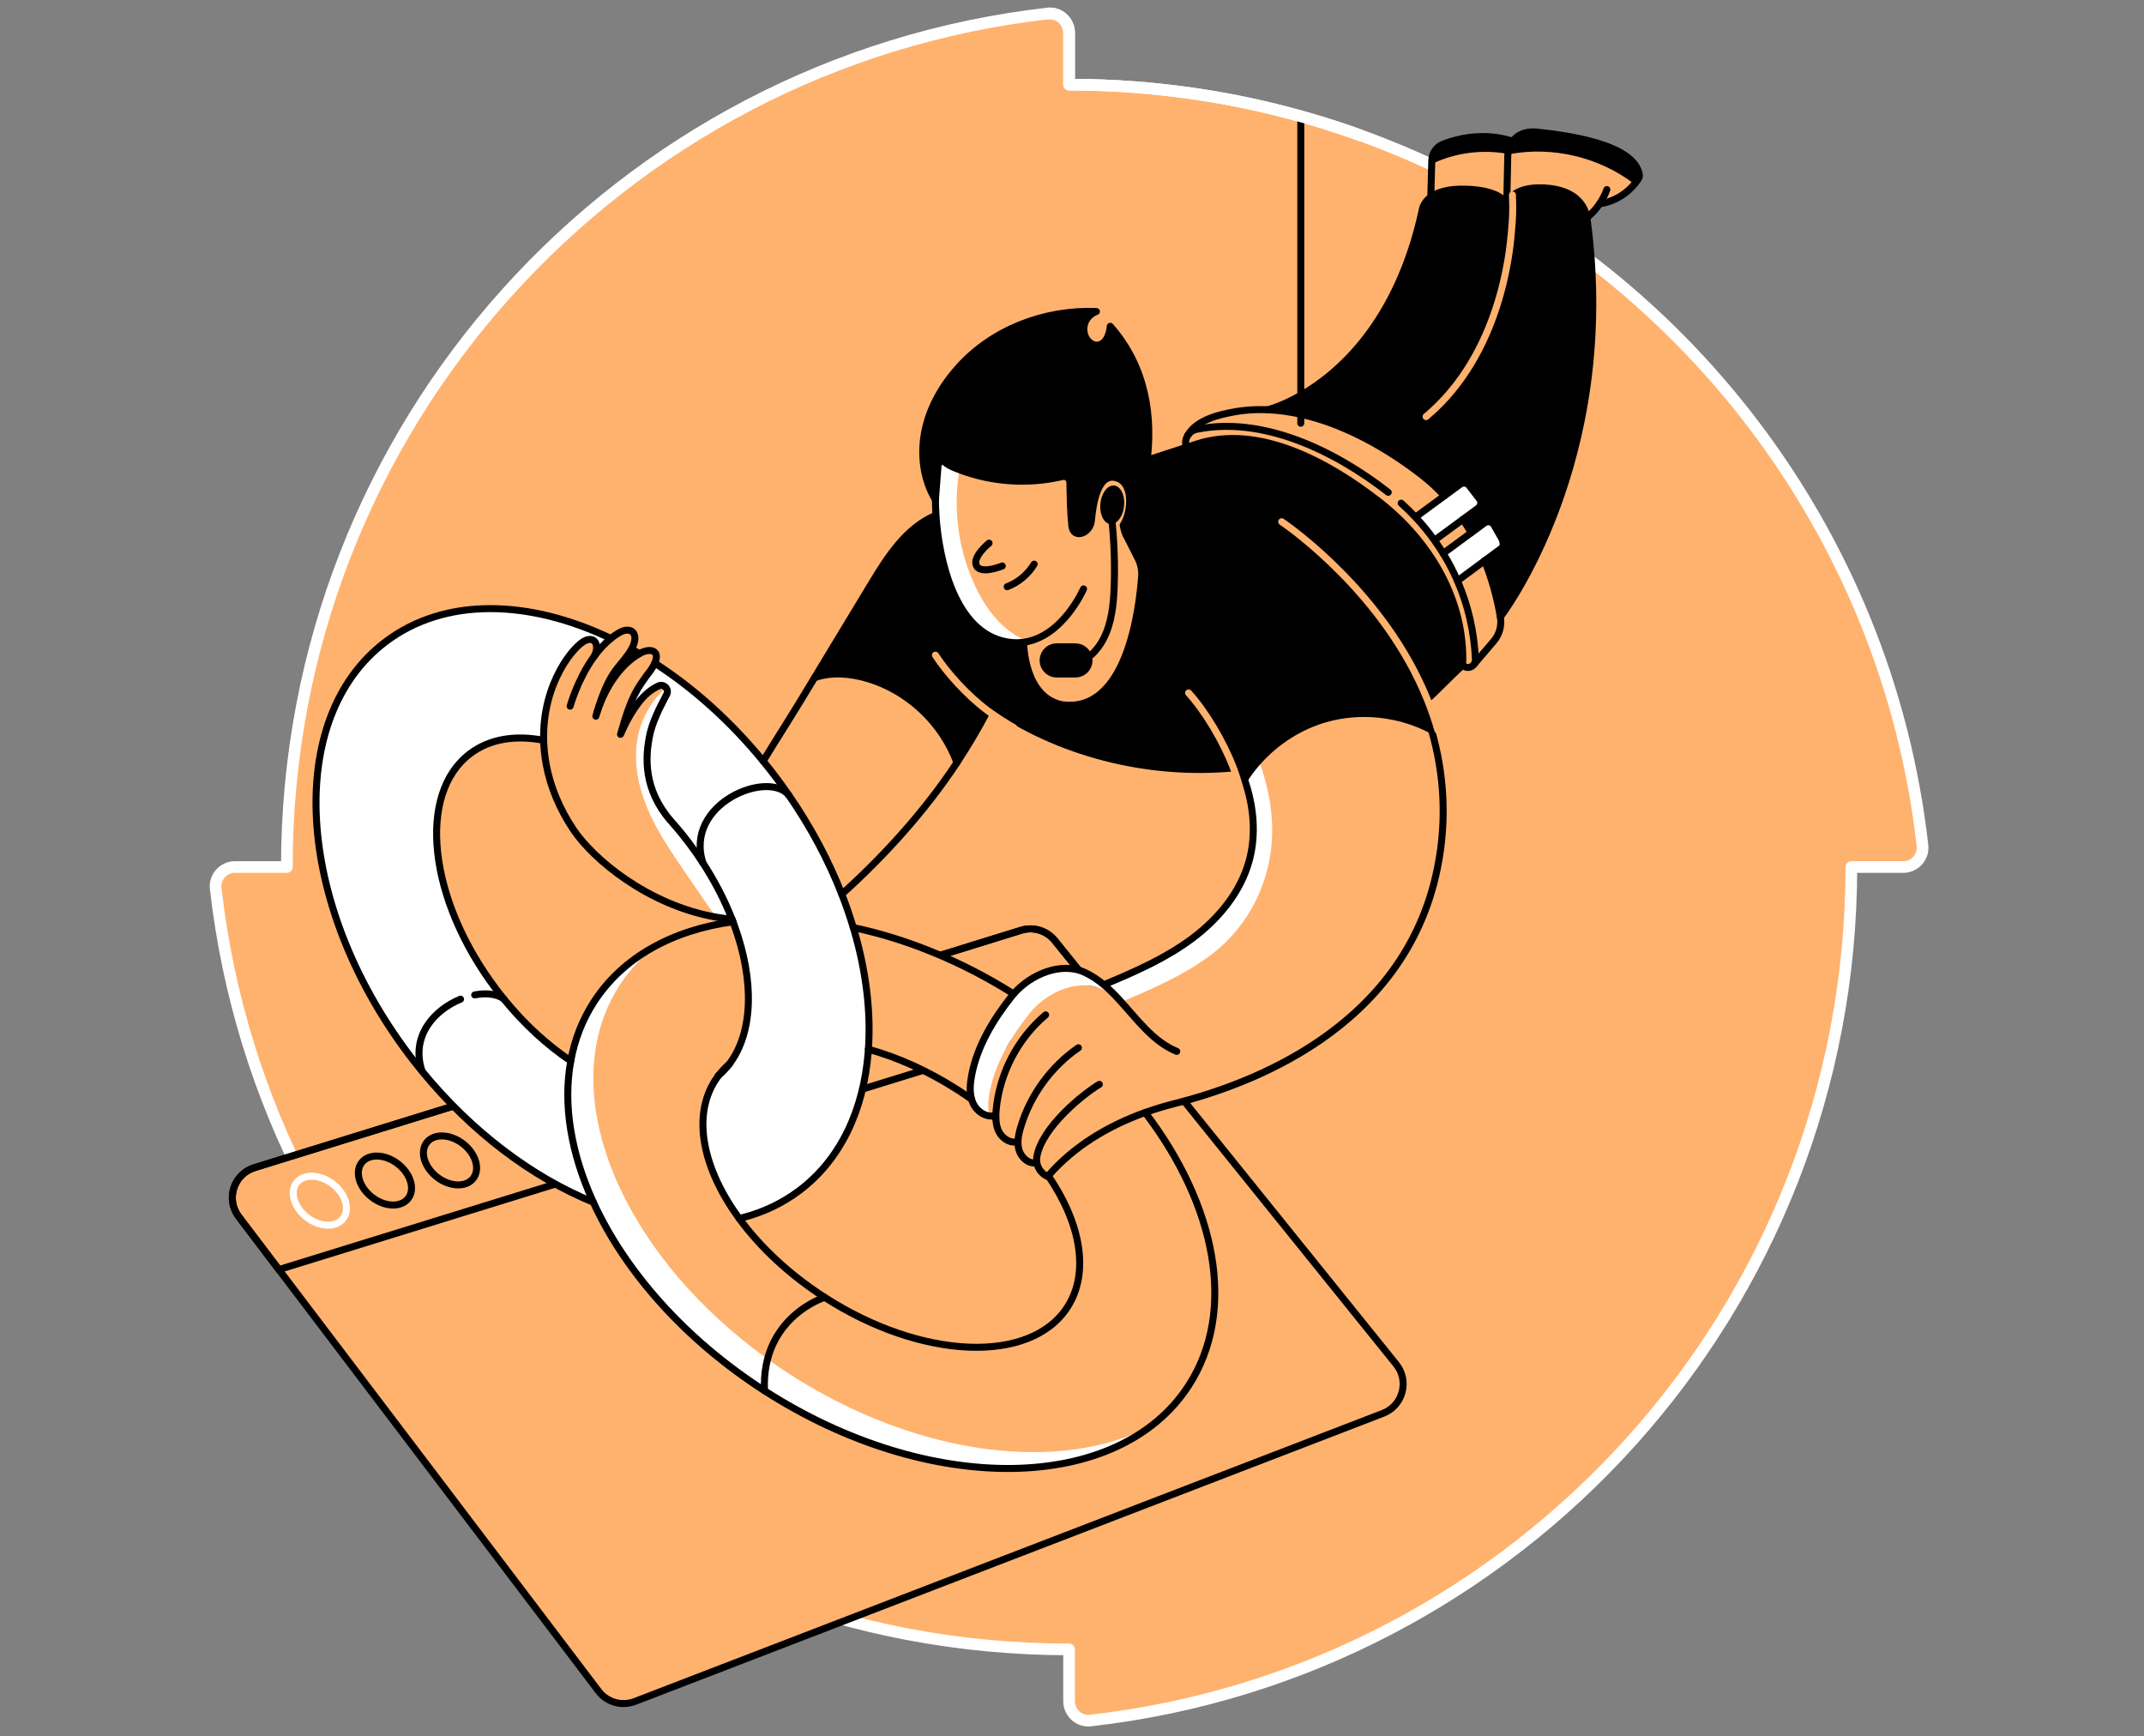 <svg width="368" height="298" viewBox="0 0 368 298" fill="none" xmlns="http://www.w3.org/2000/svg">
<rect x="0" y="0" width="368" height="298" fill="#808080" stroke="none"/>
<path d="M326.664 148.803H317.771C317.771 224.543 260.677 286.937 187.167 295.279C185.209 295.502 183.497 293.932 183.497 291.964V283.072C107.757 283.072 45.363 225.972 37.021 152.467C36.798 150.509 38.368 148.797 40.342 148.797H49.234C49.234 73.057 106.328 10.663 179.833 2.321C181.796 2.098 183.503 3.668 183.503 5.642V14.528C187.314 14.528 191.092 14.676 194.827 14.959C196.326 15.074 197.814 15.21 199.303 15.368C211.232 16.639 222.741 19.332 233.646 23.279C235.903 24.091 238.138 24.964 240.341 25.885C288.614 46.069 323.861 91.18 329.984 145.133C330.202 147.096 328.638 148.803 326.664 148.803Z" fill="#FFB26E" stroke="white" stroke-width="2" stroke-linecap="round" stroke-linejoin="round"/>
<path d="M108.967 292.007L237.386 242.557C240.793 241.243 241.938 236.99 239.648 234.144L181.049 161.419C179.664 159.696 177.369 158.998 175.259 159.652L43.678 200.396C40.107 201.502 38.717 205.821 40.979 208.803L102.735 290.235C104.186 292.149 106.726 292.869 108.967 292.007Z" fill="#FFB26E" stroke="black" stroke-width="1.2" stroke-miterlimit="10" stroke-linecap="round" stroke-linejoin="round"/>
<path d="M190.906 173.659L47.86 217.886L40.974 208.803C38.711 205.821 40.102 201.503 43.678 200.396L175.259 159.658C177.374 159.004 179.664 159.701 181.049 161.424L190.906 173.659Z" stroke="black" stroke-width="1.2" stroke-miterlimit="10" stroke-linecap="round" stroke-linejoin="round"/>
<path d="M58.894 209.132C60.114 207.544 59.315 204.882 57.108 203.188C54.902 201.493 52.124 201.406 50.904 202.994C49.685 204.582 50.484 207.243 52.691 208.938C54.897 210.633 57.675 210.72 58.894 209.132Z" stroke="white" stroke-width="1.2" stroke-miterlimit="10" stroke-linecap="round" stroke-linejoin="round"/>
<path d="M70.066 205.675C71.286 204.087 70.486 201.426 68.28 199.731C66.074 198.036 63.296 197.949 62.076 199.537C60.857 201.125 61.656 203.786 63.863 205.481C66.069 207.176 68.846 207.263 70.066 205.675Z" stroke="black" stroke-width="1.2" stroke-miterlimit="10" stroke-linecap="round" stroke-linejoin="round"/>
<path d="M81.235 202.222C82.455 200.634 81.655 197.973 79.449 196.278C77.243 194.583 74.465 194.496 73.245 196.084C72.025 197.672 72.825 200.333 75.032 202.028C77.238 203.723 80.015 203.81 81.235 202.222Z" stroke="black" stroke-width="1.2" stroke-miterlimit="10" stroke-linecap="round" stroke-linejoin="round"/>
<path d="M281.368 29.919C281.417 30.176 281.373 30.437 281.232 30.661C281.128 30.819 281.019 30.977 280.904 31.13L280.806 31.053C274.684 26.392 266.554 24.462 258.987 25.869L258.911 25.852C258.911 25.847 258.916 25.841 258.916 25.83C259.047 25.291 259.281 24.767 259.603 24.309C259.821 24.004 260.077 23.726 260.366 23.497C261.326 22.744 262.602 22.543 263.823 22.679C268.468 23.164 280.376 24.614 281.368 29.919Z" fill="black"/>
<path d="M274.575 34.957C273.997 35.824 273.283 36.604 272.481 37.269L272.367 37.291C272.132 35.977 271.015 32.487 264.908 32.247C261.223 32.1 259.5 33.272 258.627 34.826C258.682 32.127 258.742 29.439 258.802 26.746C258.807 26.446 258.851 26.146 258.916 25.847L258.993 25.863C266.56 24.456 274.689 26.386 280.812 31.048L280.91 31.124C279.4 33.18 277.105 34.603 274.575 34.957Z" fill="#FFB26E"/>
<path d="M258.622 34.826C259.494 33.272 261.217 32.1 264.902 32.247C271.009 32.487 272.126 35.977 272.361 37.291C272.377 37.383 272.394 37.459 272.399 37.525C278.064 79.293 257.526 105.878 257.526 105.878C256.964 102.59 256.07 99.335 254.816 96.228L257.597 94.167C258.115 93.785 258.065 93.327 257.826 92.547L256.364 89.985C255.983 89.489 255.285 89.391 254.778 89.761L252.504 91.435C252.063 90.65 251.588 89.881 251.087 89.134L253.682 87.226C254.2 86.845 254.304 86.119 253.911 85.607L252.177 83.355C251.796 82.859 251.098 82.761 250.591 83.137L247.914 85.1C246.769 83.851 245.509 82.679 244.141 81.611C238.116 76.916 230.778 72.767 223.259 71.094V67.85C229.665 64.186 239.845 55.506 244.07 36.184C244.146 35.573 244.506 34.592 245.618 33.785C246.72 32.994 248.546 32.378 251.567 32.46C257.646 32.629 258.551 34.935 258.551 34.935C258.578 34.902 258.6 34.864 258.622 34.826Z" fill="black"/>
<path d="M259.423 24.173L259.603 24.304C259.276 24.762 259.047 25.285 258.916 25.825L258.529 25.754C254.255 25.04 249.762 25.64 245.82 27.444L245.755 27.439C245.826 26.245 246.567 25.171 247.685 24.74C251.42 23.29 255.634 22.952 259.423 24.173Z" fill="black"/>
<path d="M258.916 25.825C258.916 25.836 258.91 25.842 258.91 25.847C258.84 26.147 258.796 26.447 258.796 26.747C258.741 29.44 258.681 32.133 258.621 34.827C258.6 34.865 258.578 34.898 258.562 34.941C258.562 34.941 257.656 32.635 251.577 32.466C248.562 32.384 246.73 33 245.629 33.791L245.58 33.725L245.749 27.537C245.749 27.505 245.755 27.472 245.755 27.445L245.82 27.45C249.762 25.64 254.254 25.046 258.529 25.76L258.916 25.825Z" fill="#FFB26E"/>
<path d="M257.831 92.548C258.071 93.328 258.12 93.785 257.602 94.167L254.821 96.228L250.165 99.674C249.462 98.054 248.644 96.49 247.717 94.98L252.515 91.441L254.789 89.767C255.29 89.402 255.994 89.5 256.375 89.991L257.831 92.548Z" fill="white"/>
<path d="M253.911 85.607C254.303 86.12 254.2 86.845 253.682 87.227L251.087 89.135L246.441 92.548L246.207 92.717C245.231 91.348 244.157 90.04 242.99 88.791L243.312 88.486L247.919 85.1L250.596 83.138C251.098 82.767 251.801 82.865 252.182 83.356L253.911 85.607Z" fill="white"/>
<path d="M220.103 89.62C221.553 90.683 236.933 102.252 244.092 120.528C244.692 122.065 245.237 123.646 245.706 125.282C240.155 122.365 233.471 121.64 227.447 123.379C223.096 124.633 219.138 127.163 216.095 130.511C215.174 131.525 214.34 132.61 213.598 133.755C213.402 133.198 213.189 132.648 212.96 132.103C212.895 131.95 212.835 131.803 212.764 131.656C210.692 126.918 207.503 122.736 204.008 118.919C206.832 122 209.967 127.228 211.706 131.792C196.779 133.182 181.436 129.109 169.987 121.057C166.427 118.554 163.237 115.67 160.566 112.437C162.545 115.501 166.11 119.426 169.523 121.956C167.942 124.96 166.176 127.954 164.257 130.876C161.765 124.061 155.926 118.554 148.98 116.466C146.003 115.572 142.748 115.288 139.81 116.302C143.048 110.954 146.281 105.611 149.514 100.262C152.355 95.568 155.512 90.596 160.566 88.464L160.658 88.459C161.171 96.07 163.897 108.637 172.877 110.169C173.433 110.262 173.972 110.305 174.496 110.305C174.905 110.305 175.303 110.272 175.69 110.223L175.701 110.305C175.701 110.305 175.701 119.705 182.358 120.948C193.382 122.36 195.541 104.597 195.944 98.927C196.021 97.853 195.808 96.773 195.317 95.808L194.925 95.034L193.295 91.817C193.295 91.817 196.01 86.31 196.898 78.95C199.139 78.225 201.386 77.494 203.632 76.769C204.232 76.579 204.826 76.382 205.426 76.191C216.008 72.762 227.937 79.234 236.715 86.076C245.488 92.918 251.474 103.054 251.06 114.171C248.982 116.003 247.031 118.145 244.975 120.021C237.707 102.023 221.607 90.65 220.103 89.62Z" fill="black"/>
<path d="M170.93 191.901C170.783 191.776 170.635 191.65 170.488 191.53C170.276 191.558 170.058 191.563 169.845 191.53C169.48 190.238 169.616 188.81 169.861 187.469C170.788 182.48 173.596 177.84 176.758 173.866C176.856 173.74 176.96 173.615 177.069 173.495C179.98 170.136 185.171 167.95 189.178 169.755C190.198 170.213 191.141 170.807 192.013 171.494C192.231 171.658 192.455 171.843 192.667 172.023L192.885 171.772C198.06 169.613 203.239 167.323 207.726 163.97C207.77 163.937 207.819 163.899 207.862 163.872C215.021 158.464 218.837 149.757 218.314 140.799C218.063 136.541 217.022 133.231 216.095 130.516C219.137 127.168 223.101 124.644 227.446 123.385C233.471 121.651 240.155 122.371 245.705 125.288C247.772 132.435 248.475 140.444 246.692 149.135C241.006 176.881 213.811 186.324 201.642 189.393C199.93 189.824 198.229 190.342 196.555 190.936C190.214 193.21 184.309 196.732 179.931 201.791C179.893 201.835 179.86 201.879 179.817 201.922C178.841 201.491 178.143 200.581 177.963 199.556L177.718 199.605C176.409 199.703 175.248 198.58 174.894 197.315C174.774 196.884 174.73 196.443 174.735 196.001L174.37 195.99C173.116 196.148 171.911 195.222 171.382 194.071C171.072 193.39 170.952 192.654 170.93 191.901Z" fill="#FFB26E"/>
<path d="M244.97 120.026C244.79 120.195 244.604 120.359 244.419 120.523L244.092 120.534C236.933 102.258 221.553 90.689 220.103 89.626C221.607 90.651 237.707 102.024 244.97 120.026Z" fill="black"/>
<path d="M223.27 67.849V71.093C221.416 70.679 219.557 70.412 217.698 70.33C217.66 70.33 217.622 70.324 217.583 70.324C217.583 70.324 219.988 69.73 223.27 67.849Z" fill="black"/>
<path d="M218.314 140.793C218.843 149.751 215.027 158.458 207.863 163.866C207.819 163.899 207.77 163.931 207.726 163.964C203.239 167.317 198.054 169.607 192.886 171.766L192.668 172.017C192.455 171.837 192.237 171.652 192.013 171.488C191.239 170.643 190.432 169.836 189.576 169.105L189.794 168.855C194.968 166.696 200.148 164.406 204.635 161.053C209.122 157.7 212.922 153.153 214.4 147.744C215.659 143.164 215.168 138.241 213.593 133.749C214.132 132.909 215.452 131.268 216.09 130.505C217.022 133.225 218.063 136.529 218.314 140.793Z" fill="white"/>
<path d="M216.095 130.505C215.457 131.273 214.138 132.909 213.598 133.749C214.334 132.604 215.174 131.519 216.095 130.505Z" fill="#FFB26E"/>
<path d="M212.764 131.655L212.677 131.693C212.35 131.726 212.028 131.764 211.701 131.791C209.967 127.228 206.832 121.999 204.002 118.919C207.508 122.73 210.692 126.912 212.764 131.655Z" fill="black"/>
<path d="M196.555 190.93C208.713 206.872 212.3 224.929 204.057 237.736C192.04 256.41 159.431 256.83 131.222 238.68C130.622 226.08 141.537 222.656 141.537 222.656C158.232 233.402 176.894 234.149 183.213 224.324C187.041 218.376 185.47 209.925 179.926 201.791C184.309 196.726 190.214 193.198 196.555 190.93Z" fill="#FFB26E"/>
<path d="M196.904 78.961C196.015 86.321 193.3 91.828 193.3 91.828C193.3 91.828 193.038 91.512 192.782 90.143C194.281 87.93 194.701 82.559 191.348 81.938C188.382 81.382 187.586 86.512 187.33 89.342C187.128 91.561 184.222 92.608 183.972 90.252C183.704 87.782 183.688 85.269 183.633 82.783C183.623 82.112 182.99 81.627 182.341 81.785C176.513 83.165 170.276 82.756 164.682 80.618C164.611 80.591 164.54 80.564 164.469 80.537C164.273 80.466 164.082 80.384 163.891 80.308C163.297 80.062 162.681 79.751 162.179 79.343C161.727 78.977 161.056 79.288 161.013 79.861L160.56 85.76C158.428 82.227 157.921 77.832 158.783 73.798C159.639 69.758 161.792 66.067 164.557 63.003C170.461 56.46 179.381 53.112 188.191 53.456C187.346 53.745 186.638 54.405 186.289 55.228C185.94 56.046 185.951 57.011 186.321 57.823C186.708 58.668 187.581 59.355 188.497 59.219C189.189 59.115 189.751 58.565 190.056 57.927C190.361 57.294 190.492 56.694 190.569 55.997C196.942 63.242 197.754 71.944 196.904 78.961Z" fill="black"/>
<path d="M195.323 95.819C195.813 96.784 196.026 97.863 195.95 98.937C196.026 97.863 195.415 96.01 194.93 95.045L195.323 95.819Z" fill="black"/>
<path d="M190.895 89.767C191.898 89.62 192.754 88.273 192.858 86.632C192.967 84.892 192.177 83.48 191.097 83.48C190.018 83.48 189.058 84.892 188.949 86.632C188.84 88.371 189.63 89.783 190.704 89.783C190.77 89.783 190.83 89.778 190.895 89.767ZM187.346 112.371C186.948 111.226 185.863 110.414 184.587 110.414H181.37C180.564 110.414 179.828 110.741 179.304 111.27C178.775 111.804 178.448 112.535 178.448 113.342C178.448 114.955 179.757 116.269 181.376 116.269H184.593C185.4 116.269 186.13 115.942 186.659 115.413C187.188 114.885 187.515 114.148 187.515 113.347C187.51 113.004 187.45 112.671 187.346 112.371ZM175.689 110.228C175.302 110.283 174.904 110.31 174.495 110.31C175.073 110.261 175.64 110.152 176.191 109.961C172.211 108.38 169.398 104.738 167.528 100.884C164.496 94.641 163.499 87.45 164.682 80.613C170.275 82.744 176.513 83.159 182.341 81.779C182.99 81.621 183.622 82.106 183.633 82.777C183.688 85.269 183.704 87.777 183.971 90.246C184.222 92.602 187.133 91.561 187.33 89.336C187.586 86.506 188.382 81.376 191.348 81.932C194.701 82.554 194.276 87.929 192.782 90.138C193.043 91.506 193.3 91.822 193.3 91.822L194.93 95.039C195.421 96.004 196.031 97.858 195.949 98.932C195.54 104.596 193.387 122.365 182.363 120.953C175.706 119.704 175.706 110.31 175.706 110.31L175.689 110.228Z" fill="#FFB26E"/>
<path d="M191.108 83.323C192.242 83.323 193.071 84.806 192.956 86.632C192.847 88.355 191.948 89.767 190.895 89.92C190.825 89.936 190.765 89.936 190.699 89.936C189.565 89.936 188.742 88.453 188.856 86.627C188.965 84.806 189.974 83.323 191.108 83.323Z" fill="black"/>
<path d="M189.581 169.106C190.437 169.832 191.244 170.644 192.019 171.489C191.146 170.802 190.203 170.208 189.183 169.75C185.176 167.945 179.98 170.131 177.074 173.49C176.965 173.61 176.862 173.735 176.764 173.861C173.601 177.835 170.794 182.475 169.867 187.464C169.621 188.81 169.48 190.233 169.85 191.525C169.714 191.509 169.567 191.482 169.43 191.449C169.42 191.449 169.414 191.444 169.403 191.438C169.332 191.422 169.261 191.395 169.185 191.367C169.114 191.346 169.043 191.313 168.973 191.286C168.689 191.16 168.416 190.997 168.171 190.8C168.117 190.757 168.062 190.713 168.013 190.664C168.002 190.653 167.986 190.642 167.975 190.631C167.931 190.593 167.882 190.555 167.844 190.511C167.495 190.168 167.201 189.764 167.01 189.323C166.912 189.105 166.83 188.887 166.77 188.663C166.383 187.355 166.525 185.915 166.775 184.558C167.702 179.569 170.51 174.929 173.672 170.955C173.77 170.829 173.874 170.704 173.983 170.584C176.894 167.226 182.085 165.039 186.092 166.844C187.373 167.416 188.518 168.201 189.581 169.106Z" fill="white"/>
<path d="M187.346 112.371C187.455 112.676 187.515 113.004 187.515 113.347C187.515 114.154 187.188 114.89 186.659 115.413C186.125 115.942 185.4 116.269 184.593 116.269H181.376C179.757 116.269 178.448 114.955 178.448 113.342C178.448 112.535 178.775 111.799 179.304 111.27C179.833 110.741 180.564 110.414 181.371 110.414H184.587C185.858 110.414 186.943 111.226 187.346 112.371Z" fill="black"/>
<path d="M176.191 109.967C175.64 110.153 175.068 110.267 174.496 110.316C173.972 110.316 173.432 110.273 172.876 110.18C163.897 108.648 161.165 96.075 160.658 88.47C160.593 87.472 160.565 86.561 160.565 85.771L161.018 79.872C161.062 79.294 161.732 78.989 162.185 79.354C162.681 79.763 163.302 80.073 163.897 80.319C164.087 80.395 164.278 80.477 164.475 80.548C164.545 80.581 164.611 80.602 164.687 80.63C163.504 87.466 164.507 94.658 167.533 100.9C169.398 104.744 172.217 108.386 176.191 109.967Z" fill="white"/>
<path d="M173.983 170.578C173.874 170.698 173.771 170.823 173.673 170.948C170.51 174.923 167.702 179.563 166.776 184.551C166.525 185.909 166.389 187.354 166.77 188.657C166.007 188.117 165.227 187.588 164.426 187.07C159.35 183.804 154.083 181.455 149.045 180.059C149.498 173.691 148.669 166.75 146.597 159.657C146.548 159.499 146.505 159.33 146.45 159.172C155.517 161.097 164.96 164.891 173.983 170.578Z" fill="#FFB26E"/>
<path d="M169.987 121.057C169.829 121.357 169.676 121.657 169.518 121.956C166.105 119.427 162.54 115.501 160.561 112.437C163.238 115.67 166.422 118.554 169.987 121.057Z" fill="black"/>
<path d="M169.845 191.53C169.709 191.519 169.562 191.492 169.425 191.454C169.567 191.487 169.709 191.514 169.845 191.53Z" fill="#FFB26E"/>
<path d="M169.185 191.372C169.256 191.399 169.333 191.427 169.404 191.443C169.327 191.427 169.256 191.405 169.185 191.372Z" fill="#FFB26E"/>
<path d="M168.171 190.806C168.417 191.002 168.689 191.165 168.973 191.291C168.689 191.171 168.417 191.007 168.171 190.806Z" fill="#FFB26E"/>
<path d="M168.013 190.675C168.068 190.724 168.117 190.768 168.172 190.812C168.117 190.768 168.062 190.724 168.013 190.675Z" fill="#FFB26E"/>
<path d="M167.844 190.516C167.882 190.56 167.931 190.598 167.975 190.636C167.926 190.598 167.882 190.56 167.844 190.516Z" fill="#FFB26E"/>
<path d="M163.891 80.308C164.082 80.384 164.273 80.466 164.469 80.537C164.273 80.466 164.082 80.384 163.891 80.308Z" fill="#FFB26E"/>
<path d="M135.398 136.481C134.706 135.472 133.981 134.469 133.234 133.471C132.498 132.495 131.751 131.547 130.993 130.62C132.923 127.436 135.606 123.243 137.536 120.059C138.294 118.811 139.051 117.557 139.809 116.308C142.742 115.294 145.997 115.578 148.98 116.472C155.926 118.56 161.759 124.066 164.256 130.882C158.859 139.103 152.251 146.862 145.174 153.186L144.487 153.459C142.246 147.734 139.215 142.004 135.398 136.481Z" fill="#FFB26E"/>
<path d="M146.603 159.668C148.67 166.756 149.504 173.702 149.051 180.07C149.04 180.266 149.029 180.457 149.013 180.648V180.653C148.206 190.538 144.291 198.978 137.193 204.326C134.303 206.502 131.081 208.028 127.608 208.939H127.603C127.363 209.004 127.117 209.064 126.872 209.119C120.662 200.635 118.743 191.645 122.75 185.413C122.919 185.151 123.099 184.895 123.285 184.644C123.999 184.039 124.637 183.358 125.204 182.616L125.209 182.611C129.304 177.197 129.489 168.304 126.081 158.894C126 158.66 125.912 158.431 125.825 158.196C125.771 158.055 125.716 157.913 125.662 157.771C124.402 154.549 122.728 151.283 120.651 148.088H120.657C117.413 137.914 131.823 132.092 135.41 136.481C139.221 142.004 142.252 147.734 144.493 153.458C145.24 155.372 145.9 157.28 146.467 159.183C146.51 159.341 146.554 159.505 146.603 159.668Z" fill="white"/>
<path d="M126.872 209.119C130.443 214.004 135.437 218.726 141.543 222.657C141.543 222.657 130.634 226.081 131.228 238.68C117.434 229.799 107.25 218.126 101.841 206.322C98.025 197.986 96.596 189.59 97.976 182.071C98.63 178.478 99.927 175.087 101.912 172.001C106.917 164.227 115.488 159.62 125.825 158.191C125.912 158.426 125.999 158.655 126.081 158.889C129.494 168.299 129.303 177.192 125.209 182.606L125.203 182.611C124.489 183.216 123.851 183.892 123.284 184.639C123.099 184.89 122.919 185.146 122.75 185.408C118.743 191.645 120.656 200.636 126.872 209.119Z" fill="#FFB26E"/>
<path d="M197.64 244.678C182.718 256.143 155.365 254.208 131.223 238.68C131.13 236.636 131.332 234.831 131.746 233.25C132.995 234.155 134.282 235.028 135.601 235.878C157.54 249.988 182.135 252.872 197.64 244.678Z" fill="white"/>
<path d="M131.223 238.674C117.429 229.793 107.244 218.12 101.836 206.316C98.019 197.98 96.591 189.584 97.97 182.065C98.624 178.472 99.922 175.081 101.907 171.995C104.578 167.846 108.258 164.602 112.685 162.258C110.177 164.188 108.018 166.5 106.29 169.187C104.306 172.273 103.002 175.67 102.354 179.257C100.974 186.77 102.403 195.167 106.219 203.508C111.11 214.178 119.904 224.75 131.751 233.239C131.332 234.831 131.13 236.635 131.223 238.674Z" fill="white"/>
<path d="M133.234 133.471C133.981 134.469 134.706 135.472 135.399 136.481C131.811 132.086 117.407 137.915 120.646 148.088H120.64C119.909 146.96 119.124 145.836 118.29 144.73C117.276 143.383 116.224 142.107 115.139 140.897C113.972 139.185 113.116 137.282 112.854 136.644C111.535 133.509 110.821 130.031 111.421 126.683C111.9 124.023 113.176 121.58 114.43 119.187C114.436 119.181 114.436 119.176 114.441 119.17C114.457 119.132 114.474 119.094 114.496 119.056C114.523 118.985 114.545 118.914 114.55 118.838C114.583 118.603 114.534 118.38 114.425 118.189C114.408 118.162 114.392 118.134 114.37 118.113C114.359 118.091 114.343 118.069 114.327 118.053C114.316 118.042 114.305 118.02 114.294 118.009C114.005 117.676 113.514 117.507 113.045 117.725C111.693 118.347 110.521 119.388 109.616 120.588C108.362 122.234 107.315 124.126 106.514 126.034C108.482 118.93 109.709 117.867 111.017 115.921C111.699 115.092 112.14 114.394 112.396 113.811C119.004 118.085 125.367 123.75 130.999 130.625C131.757 131.547 132.498 132.495 133.234 133.471Z" fill="white"/>
<path d="M125.656 157.765C125.252 157.727 124.849 157.684 124.451 157.629C124.254 157.607 124.064 157.575 123.873 157.547C123.524 157.498 123.186 157.444 122.837 157.384C121.098 154.843 119.353 152.297 117.603 149.756C115.122 146.136 112.625 142.483 110.968 138.421C109.316 134.36 108.547 129.796 109.654 125.554C110.411 122.654 112.058 119.999 114.288 117.992C114.299 118.003 114.31 118.025 114.321 118.036C114.337 118.058 114.353 118.074 114.364 118.096C114.381 118.123 114.397 118.151 114.419 118.172C114.528 118.363 114.577 118.587 114.544 118.821C114.533 118.892 114.517 118.963 114.49 119.039C114.473 119.077 114.457 119.116 114.435 119.154C114.43 119.165 114.43 119.165 114.424 119.17C113.17 121.564 111.894 124.006 111.415 126.667C110.815 130.014 110.428 135.461 115.133 140.875C116.218 142.085 117.27 143.366 118.284 144.708C119.118 145.814 119.904 146.938 120.634 148.066C122.722 151.277 124.396 154.549 125.656 157.765Z" fill="white"/>
<path d="M123.873 157.553C124.069 157.586 124.26 157.613 124.451 157.635C124.26 157.613 124.069 157.58 123.873 157.553Z" fill="white"/>
<path d="M101.972 112.655C102.795 111.527 103.749 110.453 104.845 109.569C105.27 109.22 105.712 108.91 106.181 108.632C108.345 107.312 109.861 108.746 108.4 111.407C108.214 111.75 107.975 112.115 107.68 112.497C106.328 114.487 104.496 115.354 102.468 122.256C103.068 120.375 105.123 114.972 109.605 112.263C109.654 112.23 109.703 112.203 109.752 112.175C111.535 111.156 113.378 111.565 112.391 113.806C112.135 114.384 111.693 115.081 111.011 115.916C109.703 117.857 108.482 118.925 106.508 126.029C107.315 124.121 108.356 122.235 109.61 120.583C110.515 119.383 111.687 118.342 113.04 117.72C113.514 117.502 113.999 117.671 114.288 118.004C112.058 120.01 110.412 122.665 109.654 125.566C108.547 129.808 109.31 134.371 110.968 138.433C112.625 142.495 115.122 146.147 117.603 149.768C119.353 152.308 121.098 154.854 122.837 157.395C111.219 155.329 101.83 147.5 98.39 142.347C96.133 138.962 94.47 135.151 93.739 131.149C93.483 129.731 93.352 128.368 93.314 127.065C93.063 117.153 98.635 110.649 100.554 109.902C102.506 109.144 102.795 111.352 101.972 112.655Z" fill="#FFB26E"/>
<path d="M114.545 118.833C114.539 118.904 114.518 118.975 114.49 119.051C114.518 118.975 114.539 118.904 114.545 118.833Z" fill="white"/>
<path d="M114.419 118.184C114.403 118.157 114.386 118.129 114.364 118.107C114.386 118.129 114.403 118.157 114.419 118.184Z" fill="white"/>
<path d="M114.37 118.107C114.359 118.085 114.343 118.069 114.327 118.047C114.343 118.063 114.354 118.085 114.37 118.107Z" fill="white"/>
<path d="M112.86 136.638C113.122 137.276 113.978 139.173 115.144 140.891C113.389 138.53 113.122 137.276 112.86 136.638Z" fill="white"/>
<path d="M112.86 136.638C113.121 137.276 113.394 138.53 115.144 140.891C110.439 135.477 110.826 130.025 111.426 126.683C110.821 130.025 111.535 133.504 112.86 136.638Z" fill="white"/>
<path d="M78.13 171.892C74.052 173.915 70.633 178.151 72.389 183.663L72.329 183.712C71.593 182.818 70.879 181.902 70.175 180.97C50.581 154.953 48.814 123.232 66.228 110.109C76.353 102.482 90.73 102.831 104.845 109.569C103.749 110.453 102.795 111.527 101.972 112.655C102.795 111.352 102.506 109.144 100.56 109.897C98.635 110.643 93.069 117.148 93.32 127.06C88.5 126.122 84.084 126.787 80.703 129.333C71.538 136.236 73.517 154.315 85.12 169.717C85.561 170.306 86.014 170.884 86.472 171.445C85.103 170.469 82.928 170.349 80.676 170.938L78.13 171.892Z" fill="white"/>
<path d="M97.97 182.071C96.591 189.584 98.019 197.98 101.836 206.322C91.449 202.102 81.009 194.36 72.329 183.712L72.389 183.663C69.319 174.035 82.061 168.299 86.472 171.44C90.005 175.785 93.952 179.378 97.97 182.071Z" fill="white"/>
<path d="M203.899 74.68C203.501 75.275 203.375 76.043 203.632 76.779" stroke="black" stroke-width="1.2" stroke-miterlimit="10" stroke-linecap="round" stroke-linejoin="round"/>
<path d="M238.279 84.489C229.044 77.293 216.716 71.377 205.398 73.678C204.76 73.809 204.231 74.18 203.898 74.676" stroke="black" stroke-width="1.2" stroke-miterlimit="10" stroke-linecap="round" stroke-linejoin="round"/>
<path d="M251.054 114.175C251.681 114.802 252.641 114.595 253.044 113.952C253.181 113.745 253.257 113.483 253.246 113.194C253.044 108.44 251.992 103.887 250.16 99.678C249.457 98.059 248.639 96.494 247.712 94.984C247.238 94.215 246.736 93.463 246.213 92.727C245.237 91.358 244.163 90.05 242.996 88.801C242.206 87.956 241.371 87.138 240.499 86.353" stroke="black" stroke-width="1.2" stroke-miterlimit="10" stroke-linecap="round" stroke-linejoin="round"/>
<path d="M253.049 113.947L256.397 110.022C257.373 108.877 257.782 107.361 257.525 105.873C256.964 102.585 256.07 99.33 254.816 96.222" stroke="black" stroke-width="1.2" stroke-miterlimit="10" stroke-linecap="round" stroke-linejoin="round"/>
<path d="M223.27 71.093C230.788 72.767 238.127 76.916 244.152 81.61C245.52 82.679 246.774 83.845 247.924 85.099" stroke="black" stroke-width="1.2" stroke-miterlimit="10" stroke-linecap="round" stroke-linejoin="round"/>
<path d="M217.583 70.325C215.462 70.232 213.352 70.374 211.27 70.799C209.858 71.082 205.452 71.9 203.904 74.675C203.898 74.675 203.898 74.681 203.898 74.681" stroke="black" stroke-width="1.2" stroke-miterlimit="10" stroke-linecap="round" stroke-linejoin="round"/>
<path d="M252.51 91.436C252.068 90.651 251.594 89.882 251.092 89.135" stroke="black" stroke-width="1.2" stroke-miterlimit="10" stroke-linecap="round" stroke-linejoin="round"/>
<path d="M264.902 32.248C261.216 32.1 259.494 33.273 258.621 34.826C258.599 34.865 258.578 34.897 258.561 34.941C257.962 36.064 257.776 37.378 257.602 38.523C257.176 41.298 255.601 59.415 242.608 70.292" stroke="black" stroke-width="1.2" stroke-miterlimit="10" stroke-linecap="round" stroke-linejoin="round"/>
<path d="M257.526 105.877C257.526 105.877 278.064 79.293 272.399 37.524C272.388 37.459 272.377 37.383 272.361 37.29C272.127 35.976 271.009 32.487 264.903 32.247" stroke="black" stroke-width="1.2" stroke-miterlimit="10" stroke-linecap="round" stroke-linejoin="round"/>
<path d="M223.27 67.849V71.093C221.416 70.679 219.557 70.412 217.698 70.33C217.66 70.33 217.622 70.325 217.583 70.325C217.583 70.325 219.988 69.73 223.27 67.849Z" stroke="black" stroke-width="1.2" stroke-miterlimit="10" stroke-linecap="round" stroke-linejoin="round"/>
<path d="M223.27 67.849C229.676 64.185 239.855 55.505 244.081 36.183C244.157 35.573 244.517 34.591 245.629 33.784C246.73 32.994 248.557 32.378 251.577 32.459C257.656 32.629 258.561 34.935 258.561 34.935" stroke="black" stroke-width="1.2" stroke-miterlimit="10" stroke-linecap="round" stroke-linejoin="round"/>
<path d="M258.622 34.854C258.622 34.843 258.622 34.837 258.622 34.826C258.676 32.128 258.736 29.44 258.796 26.746C258.801 26.447 258.845 26.147 258.911 25.847C258.911 25.841 258.916 25.836 258.916 25.825C259.047 25.285 259.281 24.762 259.603 24.304C259.821 23.999 260.077 23.721 260.366 23.491C261.326 22.739 262.602 22.537 263.823 22.674C268.474 23.17 280.381 24.62 281.373 29.925C281.422 30.181 281.379 30.443 281.237 30.666C281.133 30.825 281.024 30.983 280.91 31.135C279.4 33.185 277.104 34.614 274.574 34.968C274.569 34.974 274.564 34.974 274.564 34.974" stroke="black" stroke-width="1.2" stroke-miterlimit="10" stroke-linecap="round" stroke-linejoin="round"/>
<path d="M272.475 37.269C273.282 36.609 273.991 35.824 274.569 34.957C275.081 34.205 275.496 33.392 275.801 32.531" stroke="black" stroke-width="1.2" stroke-miterlimit="10" stroke-linecap="round" stroke-linejoin="round"/>
<path d="M258.993 25.863C266.56 24.456 274.689 26.386 280.812 31.048" stroke="black" stroke-width="1.2" stroke-miterlimit="10" stroke-linecap="round" stroke-linejoin="round"/>
<path d="M245.586 33.724L245.755 27.536C245.755 27.504 245.76 27.471 245.76 27.444C245.831 26.25 246.573 25.176 247.69 24.745C251.42 23.3 255.634 22.962 259.423 24.178" stroke="black" stroke-width="1.2" stroke-miterlimit="10" stroke-linecap="round" stroke-linejoin="round"/>
<path d="M245.82 27.444C249.762 25.634 254.255 25.04 258.529 25.754" stroke="black" stroke-width="1.2" stroke-miterlimit="10" stroke-linecap="round" stroke-linejoin="round"/>
<path d="M196.822 78.988C196.85 78.977 196.877 78.972 196.899 78.961C199.139 78.236 201.386 77.505 203.632 76.78C204.232 76.589 204.826 76.393 205.426 76.202C216.008 72.773 227.937 79.244 236.715 86.087C245.488 92.929 251.474 103.065 251.06 114.181C248.982 116.013 247.031 118.156 244.975 120.032C244.795 120.201 244.61 120.364 244.425 120.528" stroke="black" stroke-width="1.2" stroke-miterlimit="10" stroke-linecap="round" stroke-linejoin="round"/>
<path d="M146.456 159.183C155.517 161.096 164.96 164.891 173.983 170.578" stroke="black" stroke-width="1.2" stroke-miterlimit="10" stroke-linecap="round" stroke-linejoin="round"/>
<path d="M125.82 158.19C115.482 159.613 106.912 164.226 101.907 172C99.922 175.086 98.619 178.483 97.97 182.07C96.591 189.583 98.019 197.98 101.836 206.321C107.244 218.12 117.429 229.793 131.223 238.68C159.432 256.83 192.041 256.41 204.057 237.736C212.301 224.935 208.713 206.872 196.555 190.93" stroke="black" stroke-width="1.2" stroke-miterlimit="10" stroke-linecap="round" stroke-linejoin="round"/>
<path d="M170.93 191.901C170.783 191.775 170.636 191.65 170.489 191.53" stroke="black" stroke-width="1.2" stroke-miterlimit="10" stroke-linecap="round" stroke-linejoin="round"/>
<path d="M149.051 180.07C154.089 181.466 159.355 183.815 164.431 187.081C165.233 187.594 166.012 188.123 166.776 188.668" stroke="black" stroke-width="1.2" stroke-miterlimit="10" stroke-linecap="round" stroke-linejoin="round"/>
<path d="M125.204 182.611C124.489 183.216 123.852 183.892 123.285 184.639C123.099 184.89 122.919 185.146 122.75 185.408C118.743 191.639 120.662 200.63 126.872 209.113C130.443 213.999 135.437 218.72 141.544 222.651C158.238 233.397 176.9 234.144 183.219 224.319C187.047 218.371 185.477 209.92 179.932 201.786" stroke="black" stroke-width="1.2" stroke-miterlimit="10" stroke-linecap="round" stroke-linejoin="round"/>
<path d="M109.753 112.175C109.3 111.914 108.847 111.652 108.4 111.407" stroke="black" stroke-width="1.2" stroke-miterlimit="10" stroke-linecap="round" stroke-linejoin="round"/>
<path d="M104.845 109.569C90.73 102.83 76.353 102.481 66.228 110.108C48.814 123.226 50.581 154.946 70.175 180.969C70.879 181.901 71.593 182.817 72.329 183.712C81.009 194.354 91.449 202.101 101.836 206.321" stroke="black" stroke-width="1.2" stroke-miterlimit="10" stroke-linecap="round" stroke-linejoin="round"/>
<path d="M126.871 209.119C127.117 209.065 127.362 209.005 127.602 208.939H127.607C131.08 208.023 134.303 206.497 137.192 204.327C144.291 198.978 148.205 190.538 149.012 180.654V180.648C149.029 180.452 149.045 180.261 149.051 180.07C149.503 173.702 148.674 166.762 146.603 159.669C146.553 159.511 146.51 159.342 146.455 159.183C145.888 157.281 145.229 155.372 144.482 153.459C142.246 147.734 139.215 142.004 135.398 136.481C134.706 135.472 133.981 134.469 133.234 133.471C132.498 132.495 131.751 131.547 130.993 130.62C125.361 123.739 118.999 118.08 112.391 113.806" stroke="black" stroke-width="1.2" stroke-miterlimit="10" stroke-linecap="round" stroke-linejoin="round"/>
<path d="M93.32 127.059C88.5 126.121 84.084 126.786 80.703 129.333C71.538 136.235 73.518 154.314 85.12 169.716C85.561 170.305 86.014 170.883 86.472 171.445C89.999 175.79 93.947 179.377 97.97 182.076" stroke="black" stroke-width="1.2" stroke-miterlimit="10" stroke-linecap="round" stroke-linejoin="round"/>
<path d="M125.656 157.765C125.252 157.727 124.849 157.683 124.451 157.629C124.255 157.607 124.064 157.574 123.873 157.547C123.524 157.498 123.186 157.443 122.837 157.383C111.219 155.317 101.83 147.488 98.39 142.336C96.133 138.95 94.47 135.139 93.739 131.137C93.483 129.719 93.352 128.356 93.314 127.053C93.063 117.142 98.635 110.637 100.554 109.89C102.501 109.138 102.79 111.346 101.966 112.649" stroke="black" stroke-width="1.2" stroke-miterlimit="10" stroke-linecap="round" stroke-linejoin="round"/>
<path d="M97.861 121.193C97.861 121.193 99.077 116.712 101.841 112.841C101.885 112.781 101.929 112.721 101.972 112.661C102.795 111.532 103.75 110.458 104.845 109.575C105.271 109.226 105.712 108.915 106.181 108.637C108.346 107.318 109.861 108.752 108.4 111.412C108.215 111.756 107.975 112.121 107.681 112.503C106.328 114.493 104.497 115.36 102.468 122.262" stroke="black" stroke-width="1.2" stroke-miterlimit="10" stroke-linecap="round" stroke-linejoin="round"/>
<path d="M102.272 122.916C102.272 122.916 102.316 122.736 102.414 122.419C102.43 122.365 102.446 122.31 102.468 122.25C103.068 120.37 105.123 114.966 109.605 112.257C109.654 112.224 109.703 112.197 109.752 112.17C111.535 111.15 113.378 111.559 112.391 113.8C112.135 114.378 111.693 115.076 111.012 115.91C109.703 117.851 108.482 118.919 106.508 126.023C107.315 124.115 108.357 122.229 109.61 120.577C110.516 119.377 111.688 118.336 113.04 117.714C113.514 117.496 113.999 117.665 114.288 117.998C114.299 118.009 114.31 118.031 114.321 118.041C114.337 118.063 114.354 118.08 114.365 118.101C114.381 118.129 114.397 118.156 114.419 118.178C114.528 118.369 114.577 118.592 114.545 118.827C114.534 118.897 114.517 118.968 114.49 119.045C114.474 119.083 114.457 119.121 114.436 119.159C114.43 119.17 114.43 119.17 114.425 119.175C113.171 121.569 111.895 124.012 111.415 126.672C110.815 130.02 110.428 135.466 115.133 140.88C116.218 142.091 117.271 143.372 118.285 144.713C119.119 145.82 119.904 146.943 120.635 148.072C122.712 151.267 124.386 154.532 125.645 157.755C125.7 157.896 125.754 158.038 125.809 158.18C125.896 158.414 125.983 158.643 126.065 158.878C129.478 168.288 129.287 177.18 125.193 182.594L125.187 182.6C124.626 183.347 123.982 184.023 123.268 184.628" stroke="black" stroke-width="1.2" stroke-miterlimit="10" stroke-linecap="round" stroke-linejoin="round"/>
<path d="M223.27 67.849L223.27 20.991" stroke="black" stroke-width="1.2" stroke-miterlimit="10" stroke-linecap="round" stroke-linejoin="round"/>
<path d="M223.27 72.636V71.093" stroke="black" stroke-width="1.2" stroke-miterlimit="10" stroke-linecap="round" stroke-linejoin="round"/>
<path d="M243.318 88.485L247.925 85.099L250.602 83.137C251.103 82.766 251.807 82.864 252.188 83.355L253.922 85.606C254.315 86.119 254.211 86.844 253.693 87.226L251.098 89.134L246.453 92.547" stroke="black" stroke-width="1.2" stroke-miterlimit="10" stroke-linecap="round" stroke-linejoin="round"/>
<path d="M247.712 94.979L252.51 91.44L254.783 89.766C255.285 89.401 255.988 89.499 256.37 89.99L257.831 92.552C258.071 93.332 258.12 93.79 257.602 94.172L254.821 96.233L250.165 99.678" stroke="black" stroke-width="1.2" stroke-miterlimit="10" stroke-linecap="round" stroke-linejoin="round"/>
<path d="M190.896 89.766C191.261 93.392 191.37 97.045 191.239 100.687C191.125 103.767 190.808 106.935 189.385 109.666C188.867 110.664 188.175 111.591 187.346 112.365" stroke="black" stroke-width="1.2" stroke-miterlimit="10" stroke-linecap="round" stroke-linejoin="round"/>
<path d="M160.56 85.759L161.013 79.86C161.056 79.282 161.727 78.977 162.179 79.342C162.676 79.751 163.297 80.062 163.891 80.307C164.082 80.384 164.273 80.465 164.469 80.536C164.54 80.569 164.606 80.591 164.682 80.618C170.276 82.75 176.513 83.164 182.341 81.785C182.99 81.627 183.623 82.112 183.633 82.782C183.688 85.274 183.704 87.782 183.972 90.252C184.222 92.607 187.134 91.566 187.33 89.341C187.586 86.512 188.382 81.381 191.348 81.937C194.701 82.559 194.276 87.935 192.782 90.143C193.044 91.511 193.3 91.828 193.3 91.828C193.3 91.828 196.015 86.321 196.904 78.961C197.754 71.944 196.948 63.237 190.569 56.002C190.498 56.7 190.361 57.299 190.056 57.932C189.751 58.57 189.189 59.12 188.497 59.224C187.581 59.36 186.703 58.668 186.321 57.828C185.956 57.021 185.94 56.051 186.289 55.233C186.638 54.41 187.352 53.75 188.191 53.461C179.381 53.112 170.461 56.465 164.557 63.008C161.792 66.072 159.639 69.763 158.783 73.803C157.921 77.838 158.428 82.226 160.56 85.759Z" stroke="black" stroke-width="1.2" stroke-miterlimit="10" stroke-linecap="round" stroke-linejoin="round"/>
<path d="M160.561 85.759C160.561 86.55 160.593 87.46 160.653 88.458C161.166 96.069 163.892 108.636 172.871 110.168C173.427 110.261 173.967 110.305 174.491 110.305C174.9 110.305 175.298 110.272 175.685 110.223C182.418 109.312 185.984 101.063 185.984 101.063" stroke="black" stroke-width="1.2" stroke-miterlimit="10" stroke-linecap="round" stroke-linejoin="round"/>
<path d="M130.993 130.619C132.923 127.435 135.606 123.243 137.536 120.059C138.294 118.81 139.051 117.556 139.809 116.308C143.048 110.959 146.281 105.616 149.514 100.268C152.354 95.573 155.511 90.601 160.565 88.469" stroke="black" stroke-width="1.2" stroke-miterlimit="10" stroke-linecap="round" stroke-linejoin="round"/>
<path d="M144.482 153.458C151.559 147.134 158.854 139.103 164.251 130.881C166.176 127.953 167.937 124.965 169.518 121.961C169.676 121.661 169.829 121.361 169.987 121.062" stroke="black" stroke-width="1.2" stroke-miterlimit="10" stroke-linecap="round" stroke-linejoin="round"/>
<path d="M160.561 112.436C163.238 115.664 166.422 118.553 169.982 121.056C181.431 129.109 196.773 133.181 211.701 131.791C212.028 131.758 212.35 131.726 212.677 131.693" stroke="black" stroke-width="1.2" stroke-miterlimit="10" stroke-linecap="round" stroke-linejoin="round"/>
<path d="M139.81 116.307C142.743 115.293 145.998 115.577 148.975 116.471C155.921 118.559 161.754 124.066 164.251 130.881" stroke="black" stroke-width="1.2" stroke-miterlimit="10" stroke-linecap="round" stroke-linejoin="round"/>
<path d="M193.3 91.828L194.93 95.045L195.323 95.819C195.813 96.784 196.026 97.863 195.95 98.937C195.541 104.602 193.387 122.371 182.363 120.958C175.706 119.71 175.706 110.316 175.706 110.316" stroke="black" stroke-width="1.2" stroke-miterlimit="10" stroke-linecap="round" stroke-linejoin="round"/>
<path d="M204.008 118.919C207.503 122.73 210.692 126.912 212.764 131.655C212.835 131.802 212.895 131.95 212.96 132.102C213.189 132.647 213.402 133.198 213.598 133.754C215.179 138.247 215.665 143.17 214.405 147.75C212.922 153.158 209.127 157.7 204.64 161.058C200.153 164.411 194.968 166.701 189.8 168.86" stroke="black" stroke-width="1.2" stroke-miterlimit="10" stroke-linecap="round" stroke-linejoin="round"/>
<path d="M220.103 89.619C221.553 90.683 236.934 102.252 244.092 120.527C244.692 122.065 245.237 123.646 245.706 125.281C247.772 132.429 248.476 140.438 246.693 149.129C241.006 176.875 213.811 186.318 201.642 189.387C199.93 189.818 198.229 190.336 196.555 190.93C190.215 193.204 184.31 196.726 179.932 201.785C179.894 201.829 179.861 201.873 179.817 201.916C178.841 201.485 178.144 200.575 177.964 199.55C177.909 199.223 177.904 198.89 177.958 198.552C178.814 193.449 185.967 187.713 188.699 186.094" stroke="black" stroke-width="1.2" stroke-miterlimit="10" stroke-linecap="round" stroke-linejoin="round"/>
<path d="M213.598 133.754C214.34 132.609 215.174 131.518 216.095 130.51C219.137 127.162 223.101 124.638 227.446 123.378C233.471 121.645 240.155 122.364 245.706 125.281" stroke="black" stroke-width="1.2" stroke-miterlimit="10" stroke-linecap="round" stroke-linejoin="round"/>
<path d="M169.763 93.212C169.763 93.212 166.792 95.611 167.621 97.132C168.427 98.621 172.037 97.132 172.037 97.132" stroke="black" stroke-width="1.2" stroke-miterlimit="10" stroke-linecap="round" stroke-linejoin="round"/>
<path d="M172.871 100.693C174.785 99.963 176.442 98.572 177.505 96.817" stroke="black" stroke-width="1.2" stroke-miterlimit="10" stroke-linecap="round" stroke-linejoin="round"/>
<path d="M201.98 180.441C197.825 178.729 195.116 174.83 192.019 171.488C191.245 170.643 190.438 169.836 189.582 169.106C188.518 168.195 187.374 167.416 186.092 166.838C182.085 165.033 176.889 167.219 173.983 170.578C173.874 170.698 173.771 170.823 173.672 170.948C170.51 174.923 167.702 179.563 166.776 184.551C166.525 185.909 166.388 187.354 166.77 188.657C166.83 188.88 166.906 189.104 167.01 189.317C167.206 189.758 167.495 190.167 167.844 190.505C167.882 190.549 167.926 190.587 167.975 190.625C167.986 190.636 168.002 190.652 168.013 190.658C168.068 190.707 168.117 190.751 168.171 190.794C168.417 190.996 168.689 191.159 168.973 191.279C169.044 191.312 169.114 191.339 169.185 191.361C169.256 191.394 169.327 191.416 169.403 191.432C169.414 191.437 169.42 191.443 169.431 191.443C169.567 191.481 169.714 191.508 169.851 191.519C170.063 191.552 170.281 191.547 170.494 191.519C170.63 191.503 170.772 191.47 170.908 191.427" stroke="black" stroke-width="1.2" stroke-miterlimit="10" stroke-linecap="round" stroke-linejoin="round"/>
<path d="M179.473 174.176C174.714 178.199 171.606 184.12 170.995 190.33C170.941 190.848 170.914 191.377 170.93 191.9C170.952 192.647 171.072 193.383 171.383 194.065C171.911 195.215 173.116 196.142 174.37 195.984" stroke="black" stroke-width="1.2" stroke-miterlimit="10" stroke-linecap="round" stroke-linejoin="round"/>
<path d="M185.1 179.813C180.39 183.057 176.835 187.953 175.194 193.433C174.943 194.261 174.741 195.134 174.73 195.99C174.725 196.431 174.769 196.873 174.889 197.304C175.243 198.568 176.404 199.692 177.713 199.593" stroke="black" stroke-width="1.2" stroke-miterlimit="10" stroke-linecap="round" stroke-linejoin="round"/>
<path d="M204.008 118.919C206.832 121.999 209.967 127.228 211.706 131.791C212.115 132.871 212.453 133.918 212.682 134.883" stroke="#FFB26E" stroke-width="1.2" stroke-miterlimit="10" stroke-linecap="round" stroke-linejoin="round"/>
<path d="M219.988 89.537C219.988 89.537 220.026 89.565 220.103 89.614C221.608 90.65 237.708 102.017 244.97 120.02C245.041 120.184 245.106 120.353 245.172 120.522C245.771 122.059 246.316 123.64 246.785 125.276" stroke="#FFB26E" stroke-width="1.2" stroke-miterlimit="10" stroke-linecap="round" stroke-linejoin="round"/>
<path d="M160.561 112.436C162.54 115.5 166.105 119.426 169.518 121.956C169.693 122.086 169.867 122.212 170.036 122.332C171.318 123.237 172.653 124.087 174.027 124.889" stroke="#FFB26E" stroke-width="1.2" stroke-miterlimit="10" stroke-linecap="round" stroke-linejoin="round"/>
<path d="M141.538 222.651C141.538 222.651 130.628 226.075 131.222 238.674" stroke="black" stroke-width="1.2" stroke-miterlimit="10" stroke-linecap="round" stroke-linejoin="round"/>
<path d="M135.426 136.507C135.415 136.496 135.41 136.485 135.399 136.475C131.811 132.08 117.407 137.908 120.646 148.082" stroke="black" stroke-width="1.2" stroke-miterlimit="10" stroke-linecap="round" stroke-linejoin="round"/>
<path d="M79.046 171.477C74.592 173.298 70.503 177.742 72.389 183.663" stroke="black" stroke-width="1.2" stroke-miterlimit="10" stroke-linecap="round" stroke-linejoin="round"/>
<path d="M81.478 170.752C81.483 170.752 81.488 170.747 81.494 170.747C81.63 170.72 81.761 170.703 81.892 170.681C81.93 170.671 81.968 170.671 82.006 170.665C82.099 170.649 82.192 170.638 82.284 170.627C82.317 170.627 82.35 170.621 82.383 170.616C82.421 170.611 82.459 170.605 82.497 170.605L82.502 170.6C82.617 170.589 82.731 170.583 82.841 170.578C82.846 170.578 82.852 170.578 82.852 170.578C83.004 170.567 83.151 170.567 83.293 170.567C84.542 170.567 85.654 170.845 86.483 171.428" stroke="black" stroke-width="1.2" stroke-miterlimit="10" stroke-linecap="round" stroke-linejoin="round"/>
<path d="M259.599 33.458C259.713 36.364 259.631 37.432 259.408 39.978C259.162 42.754 257.685 60.697 244.774 71.503" stroke="#FFB26E" stroke-width="1.2" stroke-miterlimit="10" stroke-linecap="round" stroke-linejoin="round"/>
<path d="M179.833 2.321C181.796 2.098 183.503 3.668 183.503 5.642V14.528C187.314 14.528 191.092 14.676 194.827 14.959C196.326 15.074 197.814 15.21 199.303 15.368C211.232 16.639 222.742 19.332 233.646 23.279" stroke="white" stroke-width="2" stroke-linecap="round" stroke-linejoin="round"/>
</svg>
